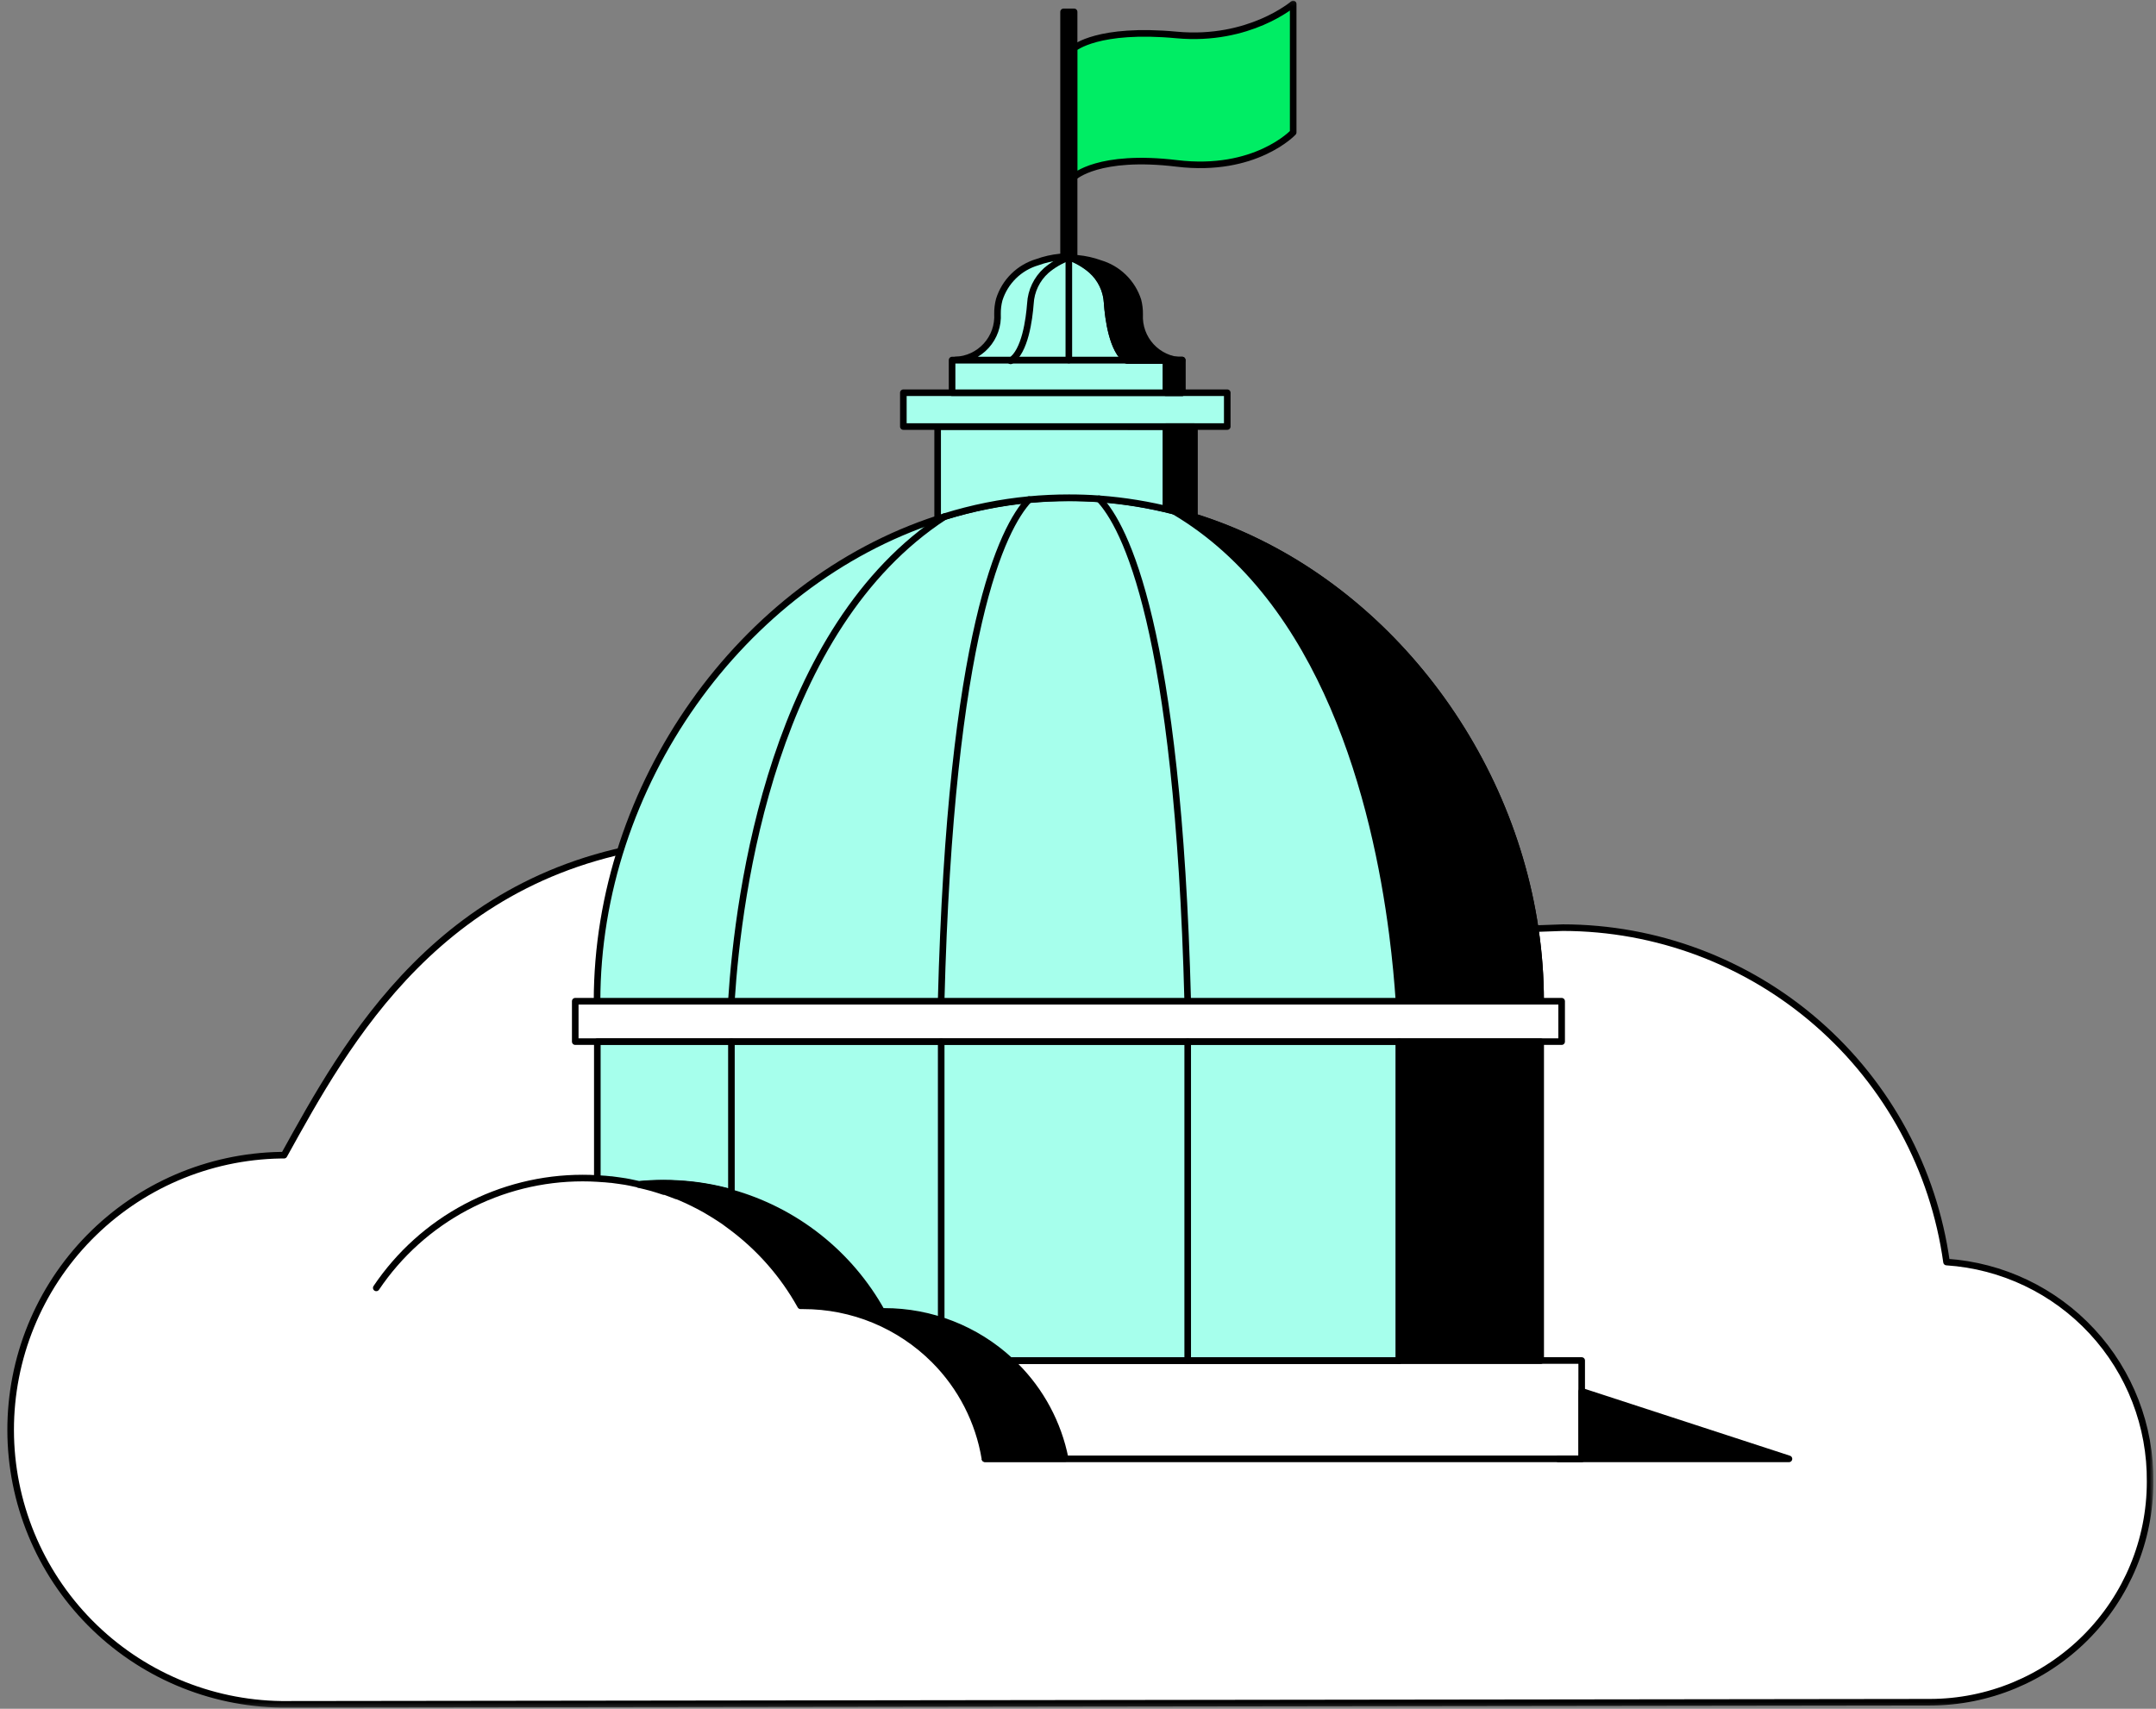 <?xml version="1.0" encoding="utf-8"?>
<svg xmlns="http://www.w3.org/2000/svg" width="492" height="390" viewBox="0 0 492 390" fill="none">
<rect x="0" y="0" width="492" height="390" fill="#808080" stroke="none"/>
<mask id="mask0_563_1725" style="mask-type:luminance" maskUnits="userSpaceOnUse" x="0" y="0" width="492" height="390">
<path d="M491.392 0.09H0.771V389.746H491.392V0.09Z" fill="white"/>
</mask>
<g mask="url(#mask0_563_1725)">
<path d="M444.198 288.046C441.266 266.902 430.787 247.53 414.696 233.504C398.604 219.478 377.985 211.742 356.638 211.724C354.442 211.724 270.583 215.004 270.583 215.004L154.739 192.121C100.579 197.673 78.854 238.353 64.817 263.658H64.035C47.582 263.938 31.899 270.68 20.373 282.424C8.847 294.169 2.402 309.975 2.43 326.431C2.457 342.885 8.956 358.67 20.521 370.376C32.087 382.081 47.792 388.77 64.246 388.995L440.362 388.514C453.702 388.509 466.494 383.208 475.926 373.773C485.357 364.339 490.656 351.545 490.656 338.205C490.784 325.492 486.042 313.212 477.403 303.885C468.765 294.557 456.884 288.89 444.198 288.046Z" fill="white" stroke="black" stroke-width="1.504" stroke-linecap="round" stroke-linejoin="round"/>
<path d="M356.368 228.514H131.271V237.737H356.368V228.514Z" stroke="black" stroke-width="1.504" stroke-linecap="round" stroke-linejoin="round"/>
<path d="M351.568 228.515C351.565 222.976 351.153 217.444 350.334 211.966C343.925 168.728 312.993 130.559 272.538 117.982C271.034 117.5 269.424 117.064 267.845 116.658C262.257 115.226 256.552 114.294 250.799 113.875C248.527 113.709 246.286 113.634 243.939 113.634C240.869 113.634 237.83 113.774 234.822 114.055C228.298 114.683 221.856 115.974 215.594 117.906L213.955 118.433C169.076 133.087 136.249 179.274 136.249 228.515H351.568Z" fill="#A6FFEC" stroke="black" stroke-width="1.504" stroke-linecap="round" stroke-linejoin="round"/>
<path d="M319.252 237.752H136.31V310.538H319.252V237.752Z" fill="#A6FFEC" stroke="black" stroke-width="1.504" stroke-linecap="round" stroke-linejoin="round"/>
<path d="M214.782 310.537V237.736" stroke="black" stroke-width="1.504" stroke-linecap="round" stroke-linejoin="round"/>
<path d="M166.91 275.905V237.736" stroke="black" stroke-width="1.504" stroke-linecap="round" stroke-linejoin="round"/>
<path d="M271.034 237.736V310.522" stroke="black" stroke-width="1.504" stroke-linecap="round" stroke-linejoin="round"/>
<path d="M272.539 97.37V117.95C271.034 117.469 269.424 117.032 267.845 116.626C262.257 115.194 256.552 114.263 250.799 113.843C248.542 113.677 246.286 113.602 243.954 113.602C240.885 113.602 237.85 113.743 234.852 114.023C228.322 114.646 221.873 115.942 215.61 117.89L213.97 118.417V97.355L272.539 97.37Z" fill="#A6FFEC" stroke="black" stroke-width="1.504" stroke-linecap="round" stroke-linejoin="round"/>
<path d="M280.061 89.636H206.146V97.354H280.061V89.636Z" fill="#A6FFEC" stroke="black" stroke-width="1.504" stroke-linecap="round" stroke-linejoin="round"/>
<path d="M269.786 82.175H217.266V89.637H269.786V82.175Z" fill="#A6FFEC" stroke="black" stroke-width="1.504" stroke-linecap="round" stroke-linejoin="round"/>
<path d="M218.047 82.172H257.163C253.838 80.067 252.875 72.665 252.65 69.099C252.579 67.669 252.224 66.269 251.607 64.977C250.989 63.685 250.122 62.529 249.054 61.576C247.533 60.266 245.783 59.246 243.894 58.568C243.196 58.565 242.497 58.6 241.802 58.673C240.071 58.849 238.368 59.238 236.732 59.831C234.686 60.432 232.821 61.529 231.3 63.026C229.78 64.522 228.655 66.371 228.021 68.406C227.749 69.448 227.617 70.52 227.63 71.597C227.709 72.924 227.524 74.252 227.081 75.507C226.64 76.76 225.953 77.913 225.061 78.898C224.169 79.883 223.088 80.68 221.883 81.243C220.68 81.805 219.375 82.121 218.047 82.172Z" fill="#A6FFEC" stroke="black" stroke-width="1.504" stroke-linecap="round" stroke-linejoin="round"/>
<path d="M243.909 58.688C245.799 59.366 247.548 60.386 249.069 61.696C250.138 62.65 251.006 63.805 251.623 65.097C252.239 66.388 252.594 67.789 252.665 69.219C252.936 72.784 253.899 80.186 257.179 82.293H269.726C268.396 82.248 267.088 81.939 265.879 81.384C264.671 80.828 263.585 80.036 262.685 79.056C261.785 78.075 261.09 76.925 260.64 75.672C260.192 74.42 259.996 73.09 260.067 71.761C260.085 70.686 259.959 69.613 259.691 68.572C259.046 66.563 257.919 64.742 256.408 63.268C254.898 61.794 253.05 60.712 251.025 60.117C249.385 59.522 247.676 59.137 245.94 58.973C245.269 58.842 244.591 58.746 243.909 58.688Z" fill="black" stroke="black" stroke-width="1.504" stroke-linecap="round" stroke-linejoin="round"/>
<path d="M243.909 58.809V82.172" stroke="black" stroke-width="1.504" stroke-linecap="round" stroke-linejoin="round"/>
<path d="M243.909 58.75C242.014 59.427 240.26 60.447 238.734 61.759C236.589 63.693 235.295 66.397 235.138 69.281C234.868 72.862 233.905 80.263 230.625 82.356" stroke="black" stroke-width="1.504" stroke-linecap="round" stroke-linejoin="round"/>
<path d="M350.335 211.936C343.925 168.698 312.994 130.529 272.539 117.952C271.034 117.47 269.424 117.034 267.845 116.628C302.327 136.938 313.896 183.246 317.748 213.185C318.5 219.022 318.966 224.242 319.252 228.515H351.568C351.567 222.965 351.153 217.424 350.335 211.936Z" fill="black" stroke="black" stroke-width="1.504" stroke-linecap="round" stroke-linejoin="round"/>
<path d="M234.822 114.024C228.804 120.462 216.949 143.857 214.768 228.513" stroke="black" stroke-width="1.504" stroke-linecap="round" stroke-linejoin="round"/>
<path d="M271.035 228.512C268.823 142.999 256.667 119.996 250.8 113.843" stroke="black" stroke-width="1.504" stroke-linecap="round" stroke-linejoin="round"/>
<path d="M166.896 228.515C168.52 203.135 176.524 143.363 215.565 117.892" stroke="black" stroke-width="1.504" stroke-linecap="round" stroke-linejoin="round"/>
<path d="M351.584 237.752H319.253V310.538H351.584V237.752Z" fill="black" stroke="black" stroke-width="1.504" stroke-linecap="round" stroke-linejoin="round"/>
<path d="M319.253 310.521V310.536" stroke="black" stroke-width="1.504" stroke-linecap="round" stroke-linejoin="round"/>
<path d="M271.034 310.521V310.536" stroke="black" stroke-width="1.504" stroke-linecap="round" stroke-linejoin="round"/>
<path d="M319.252 310.521H271.049H271.034H230.504" stroke="black" stroke-width="1.504" stroke-linecap="round" stroke-linejoin="round"/>
<path d="M242.705 58.688H245.112V2.707H242.705V58.688Z" fill="black" stroke="black" stroke-width="1.504" stroke-linecap="round" stroke-linejoin="round"/>
<path d="M295.105 30.223C295.105 30.223 286.47 39.461 268.567 37.294C250.663 35.128 245.127 40.379 245.127 40.379V10.996C245.127 10.996 250.573 6.287 268.567 7.987C285.116 9.492 295.105 0.901 295.105 0.901V30.223Z" fill="#00ED64" stroke="black" stroke-width="1.504" stroke-linecap="round" stroke-linejoin="round"/>
<path d="M266.055 115.723L272.539 117.95V97.369H266.055V115.723Z" fill="black" stroke="black" stroke-width="1.504" stroke-linecap="round" stroke-linejoin="round"/>
<path d="M269.771 82.175H266.055V89.637H269.771V82.175Z" fill="black" stroke="black" stroke-width="1.504" stroke-linecap="round" stroke-linejoin="round"/>
<path d="M355.645 332.968H408.241L360.955 317.547L360.97 332.968H355.645Z" fill="black" stroke="black" stroke-width="1.504" stroke-linecap="round" stroke-linejoin="round"/>
<path d="M224.771 332.968H355.645H360.941V317.547V310.521H351.598H224.771V332.968Z" stroke="black" stroke-width="1.504" stroke-linecap="round" stroke-linejoin="round"/>
<path d="M85.819 332.968H243.066C241.491 324.915 237.552 317.514 231.752 311.71C231.361 311.304 230.94 310.913 230.519 310.522C222.702 303.306 212.452 299.303 201.814 299.313H201.227C197.58 292.758 192.671 286.992 186.784 282.343C180.895 277.696 174.146 274.26 166.925 272.233C163.97 271.397 160.951 270.808 157.898 270.473C156.875 270.367 155.837 270.277 154.784 270.217H154.679C153.595 270.142 152.512 270.112 151.414 270.112C150.316 270.112 149.518 270.112 148.586 270.112C147.653 270.112 146.735 270.232 145.802 270.322C145.091 270.152 144.384 270.002 143.681 269.871L142.718 269.69L141.304 269.48L140.296 269.344L139.514 269.239H139.363L137.979 269.104H137.859L136.354 268.998C135.226 268.923 134.113 268.893 132.969 268.893C123.666 268.893 114.503 271.178 106.291 275.549C98.076 279.919 91.062 286.241 85.864 293.957L85.819 332.968Z" fill="white"/>
<path d="M166.895 272.158C162.944 271.045 158.882 270.369 154.784 270.142C153.67 270.067 152.542 270.037 151.414 270.037C149.518 270.037 147.653 270.127 145.802 270.308C145.09 270.138 144.383 269.987 143.681 269.856L142.718 269.676L141.304 269.465L140.296 269.33L139.513 269.224H139.363L137.979 269.089H137.859L136.354 268.984C135.226 268.909 134.112 268.878 132.969 268.878C123.665 268.877 114.503 271.162 106.289 275.533C98.074 279.903 91.061 286.225 85.864 293.943" stroke="black" stroke-width="1.504" stroke-linecap="round" stroke-linejoin="round"/>
<path d="M231.724 311.709C231.333 311.303 230.911 310.912 230.49 310.521C222.673 303.305 212.423 299.303 201.785 299.312H201.198C197.551 292.759 192.642 286.991 186.755 282.344C180.867 277.696 174.118 274.259 166.896 272.232C162.946 271.12 158.884 270.443 154.785 270.216C153.672 270.141 152.544 270.111 151.415 270.111C149.52 270.111 147.654 270.201 145.804 270.382H145.879L147.263 270.713L148.768 271.104L149.806 271.42L150.242 271.555L150.889 271.766L151.536 271.976H151.776L152.95 272.413C153.431 272.593 153.913 272.774 154.454 272.984H154.59L155.929 273.556L156.079 273.631L156.892 273.992L158.17 274.609L158.381 274.714L158.607 274.835C159.058 275.045 159.524 275.301 159.976 275.542L160.337 275.738C160.758 275.963 161.164 276.189 161.571 276.445L162.232 276.836L163.165 277.408L163.722 277.769L163.917 277.889C164.354 278.16 164.775 278.446 165.196 278.731L165.377 278.867L166.881 279.98C173.373 284.808 178.764 290.963 182.693 298.034H183.295C188.857 298.022 194.365 299.111 199.504 301.238C204.642 303.367 209.309 306.49 213.234 310.43C219.318 316.531 223.347 324.378 224.758 332.877H243.067C241.467 324.854 237.519 317.486 231.724 311.709Z" fill="black" stroke="black" stroke-width="1.504" stroke-linecap="round" stroke-linejoin="round"/>
</g>
</svg>